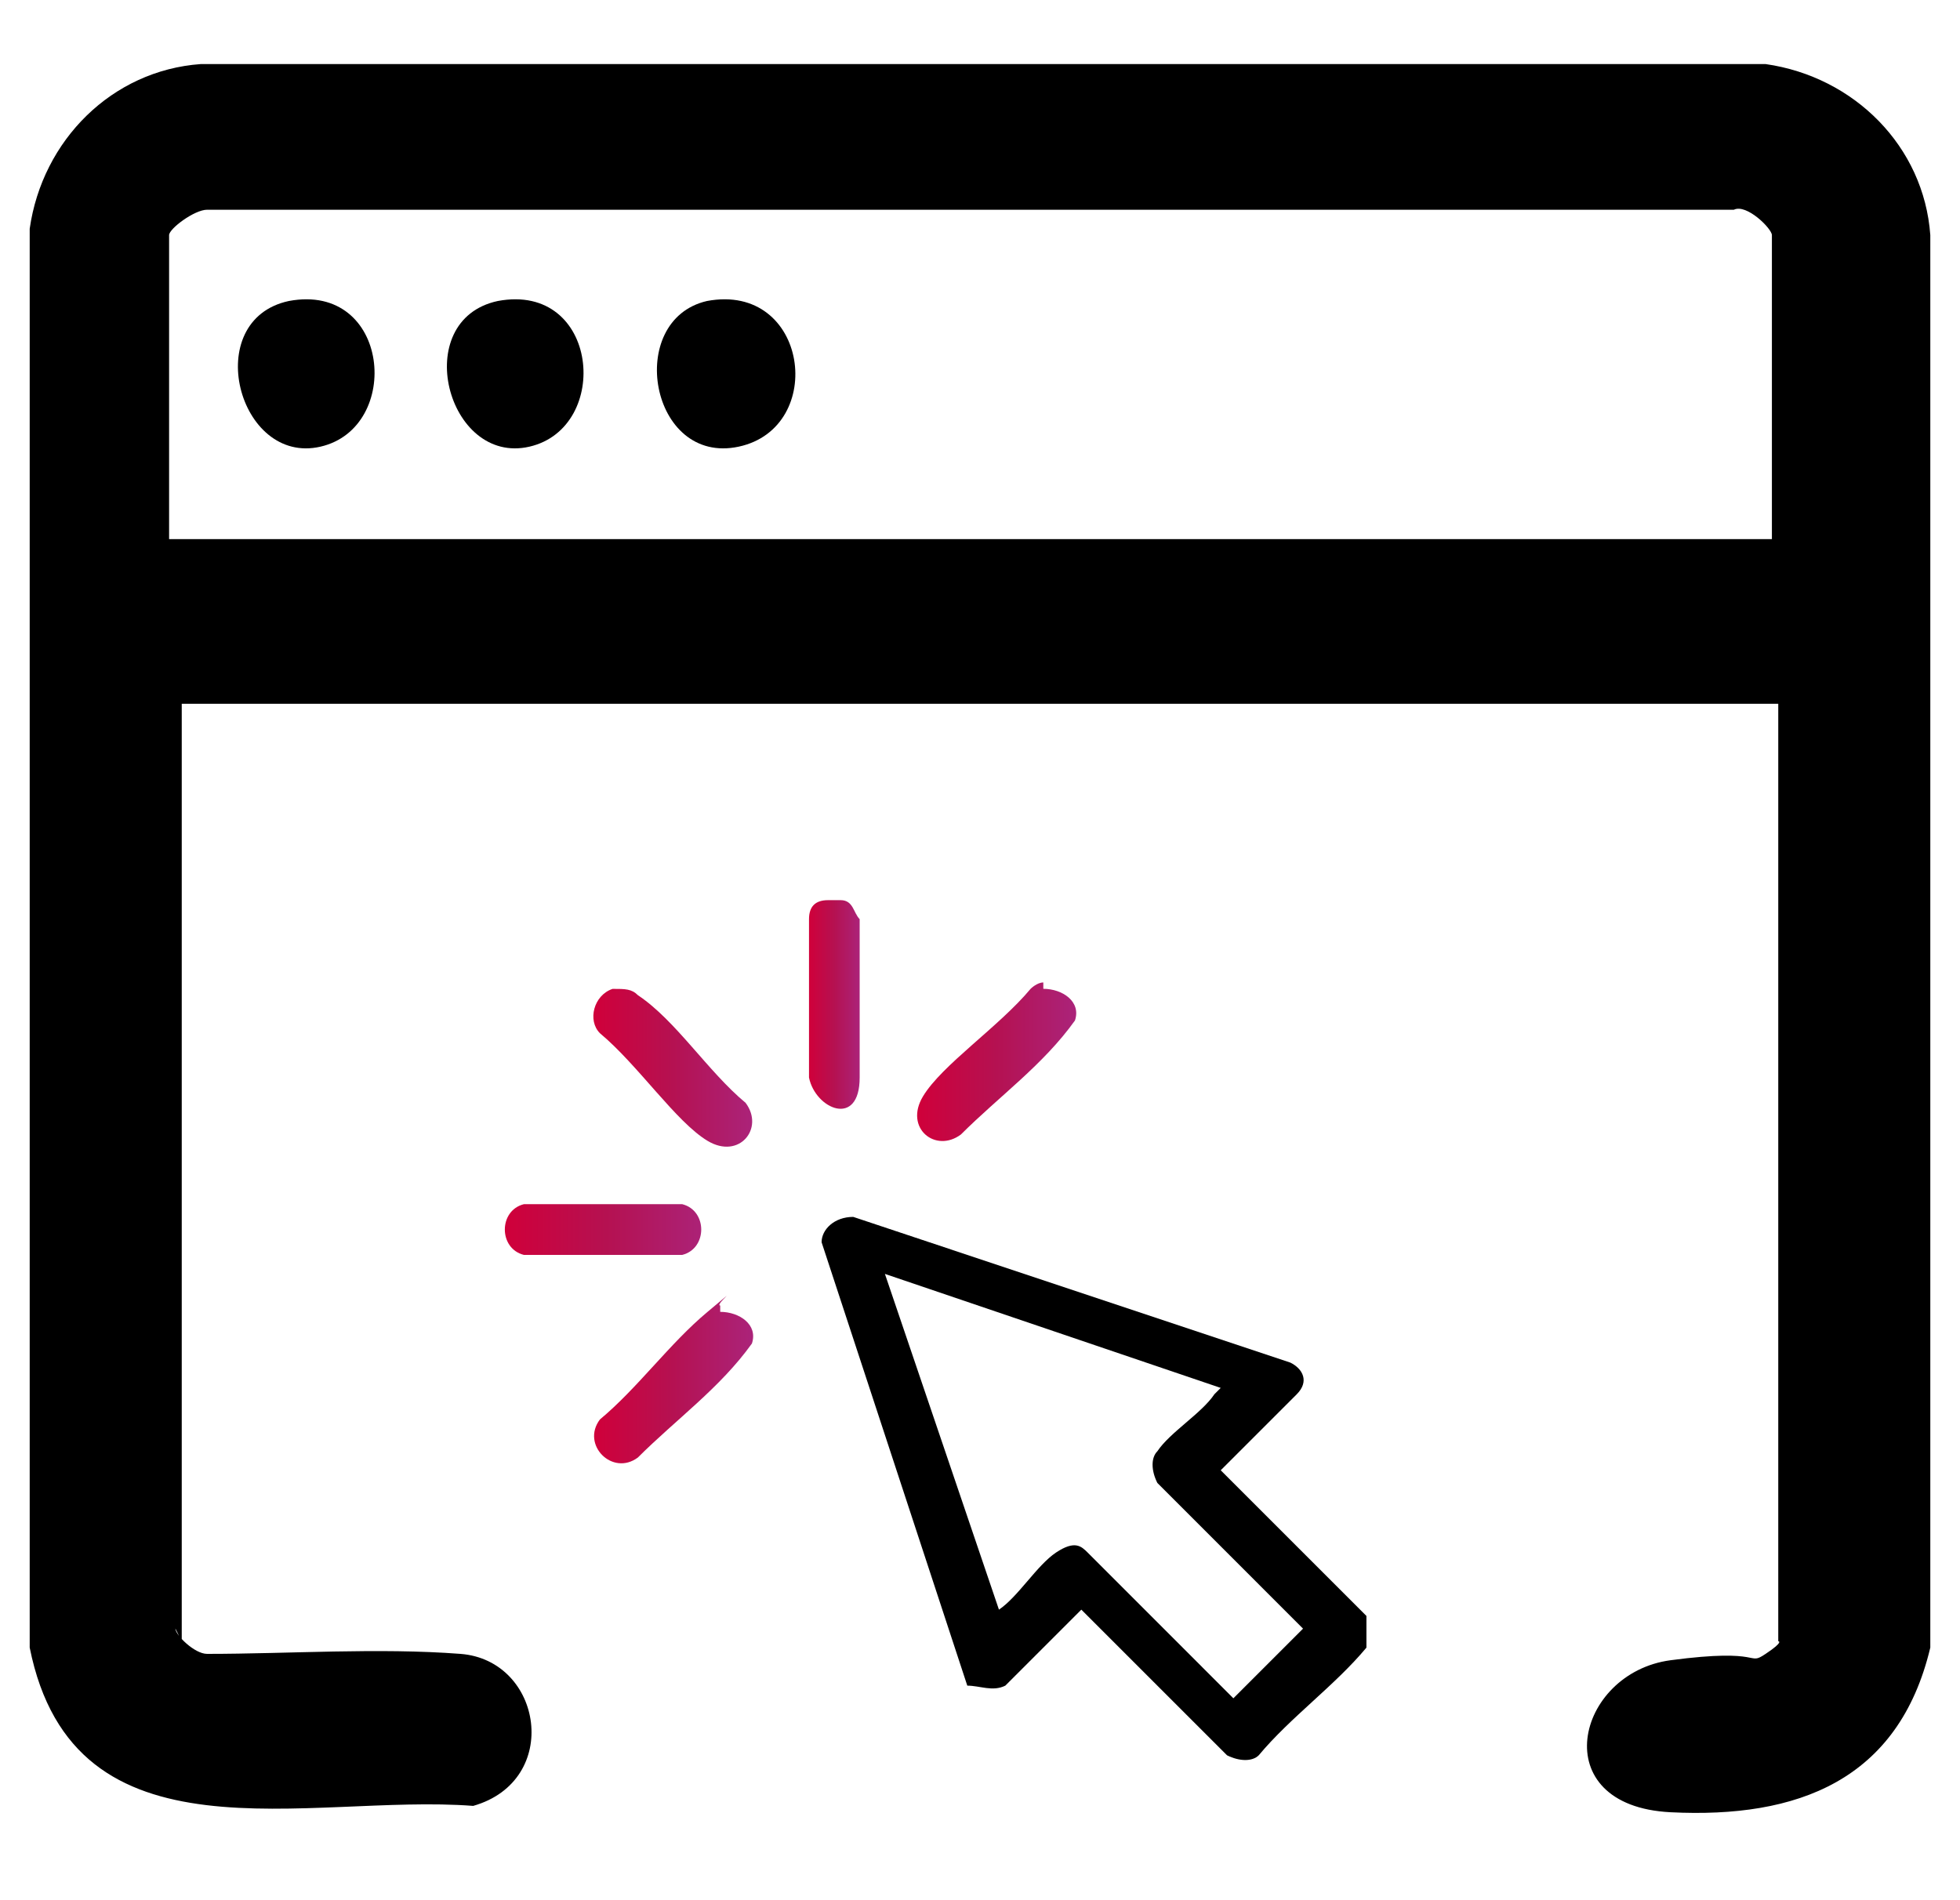 <svg width="33" height="32" viewBox="0 0 33 32" fill="none" xmlns="http://www.w3.org/2000/svg">
<g clip-path="url(#clip0_1005_2829)">
<path d="M2.953 27.426C2.953 27.532 3.273 27.852 3.487 27.852C4.873 27.852 6.367 27.746 7.753 27.852C9.14 27.959 9.46 29.986 7.967 30.412C5.193 30.199 1.247 31.479 0.5 27.746V3.852C0.713 2.359 1.887 1.186 3.38 1.079H29.727C31.22 1.292 32.393 2.466 32.5 3.959V27.746C31.967 29.986 30.26 30.626 28.127 30.519C25.993 30.412 26.527 28.172 28.127 27.959C29.727 27.746 29.407 28.066 29.727 27.852C30.047 27.639 29.94 27.639 29.94 27.639V11.852H3.06V27.639L2.953 27.426ZM29.833 9.079V3.959C29.833 3.852 29.407 3.426 29.193 3.532H3.487C3.273 3.532 2.847 3.852 2.847 3.959V9.079H29.833Z" fill="black"/>
<path d="M11.903 5.069C13.61 4.749 13.93 7.202 12.437 7.522C10.943 7.842 10.517 5.389 11.903 5.069Z" fill="black"/>
<path d="M4.863 5.069C6.569 4.749 6.783 7.202 5.396 7.522C4.009 7.842 3.369 5.389 4.863 5.069Z" fill="black"/>
<path d="M8.381 5.069C10.088 4.749 10.301 7.202 8.914 7.522C7.528 7.842 6.888 5.389 8.381 5.069Z" fill="black"/>
<path d="M23.006 27.32V27.747C22.473 28.387 21.726 28.92 21.193 29.56C21.086 29.666 20.873 29.666 20.659 29.56L18.206 27.107L16.926 28.387C16.713 28.493 16.499 28.387 16.286 28.387L13.833 20.92C13.833 20.706 14.046 20.493 14.366 20.493L21.726 22.947C21.939 23.053 22.046 23.267 21.833 23.48L20.553 24.76L23.006 27.213V27.427V27.32ZM20.553 23.373L14.899 21.453L16.819 27.107C17.139 26.893 17.459 26.36 17.779 26.146C18.099 25.933 18.206 26.04 18.313 26.146L20.766 28.6L21.939 27.427L19.486 24.973C19.379 24.76 19.379 24.547 19.486 24.44C19.699 24.12 20.233 23.8 20.446 23.48L20.553 23.373Z" fill="black"/>
<path d="M14.154 15.159C14.368 15.159 14.368 15.373 14.474 15.479V18.146C14.474 18.999 13.728 18.679 13.621 18.146V15.479C13.621 15.266 13.728 15.159 13.941 15.159H14.154Z" fill="url(#paint0_linear_1005_2829)"/>
<path d="M12.126 22.092C12.446 22.092 12.766 22.305 12.66 22.625C12.126 23.372 11.38 23.905 10.74 24.545C10.313 24.865 9.78 24.332 10.1 23.905C10.74 23.372 11.273 22.625 11.913 22.092C12.553 21.559 12.02 21.985 12.126 21.985V22.092Z" fill="url(#paint1_linear_1005_2829)"/>
<path d="M10.314 16.653C10.528 16.653 10.634 16.653 10.741 16.76C11.381 17.187 11.914 18.04 12.554 18.573C12.874 19 12.448 19.533 11.914 19.213C11.381 18.893 10.741 17.933 10.101 17.4C9.888 17.187 9.994 16.76 10.314 16.653Z" fill="url(#paint2_linear_1005_2829)"/>
<path d="M17.566 16.652C17.886 16.652 18.206 16.865 18.099 17.185C17.566 17.932 16.819 18.465 16.179 19.105C15.752 19.425 15.219 18.999 15.539 18.465C15.859 17.932 16.819 17.292 17.352 16.652C17.352 16.652 17.459 16.545 17.566 16.545V16.652Z" fill="url(#paint3_linear_1005_2829)"/>
<path d="M8.82 20.279H11.487C11.913 20.386 11.913 21.026 11.487 21.133H8.82C8.393 21.026 8.393 20.386 8.82 20.279Z" fill="url(#paint4_linear_1005_2829)"/>
</g>
<defs>
<linearGradient id="paint0_linear_1005_2829" x1="13.621" y1="16.919" x2="14.474" y2="16.919" gradientUnits="userSpaceOnUse">
<stop stop-color="#D0003A"/>
<stop offset="0.5" stop-color="#B51151"/>
<stop offset="1" stop-color="#AB2379"/>
</linearGradient>
<linearGradient id="paint1_linear_1005_2829" x1="9.993" y1="23.244" x2="12.66" y2="23.244" gradientUnits="userSpaceOnUse">
<stop stop-color="#D0003A"/>
<stop offset="0.5" stop-color="#B51151"/>
<stop offset="1" stop-color="#AB2379"/>
</linearGradient>
<linearGradient id="paint2_linear_1005_2829" x1="9.994" y1="17.987" x2="12.661" y2="17.987" gradientUnits="userSpaceOnUse">
<stop stop-color="#D0003A"/>
<stop offset="0.5" stop-color="#B51151"/>
<stop offset="1" stop-color="#AB2379"/>
</linearGradient>
<linearGradient id="paint3_linear_1005_2829" x1="15.432" y1="17.889" x2="18.099" y2="17.889" gradientUnits="userSpaceOnUse">
<stop stop-color="#D0003A"/>
<stop offset="0.5" stop-color="#B51151"/>
<stop offset="1" stop-color="#AB2379"/>
</linearGradient>
<linearGradient id="paint4_linear_1005_2829" x1="8.5" y1="20.717" x2="11.913" y2="20.717" gradientUnits="userSpaceOnUse">
<stop stop-color="#D0003A"/>
<stop offset="0.5" stop-color="#B51151"/>
<stop offset="1" stop-color="#AB2379"/>
</linearGradient>
<clipPath id="clip0_1005_2829">
<rect width="32" height="32" fill="white" transform="translate(0.5)"/>
</clipPath>
</defs>
</svg>
